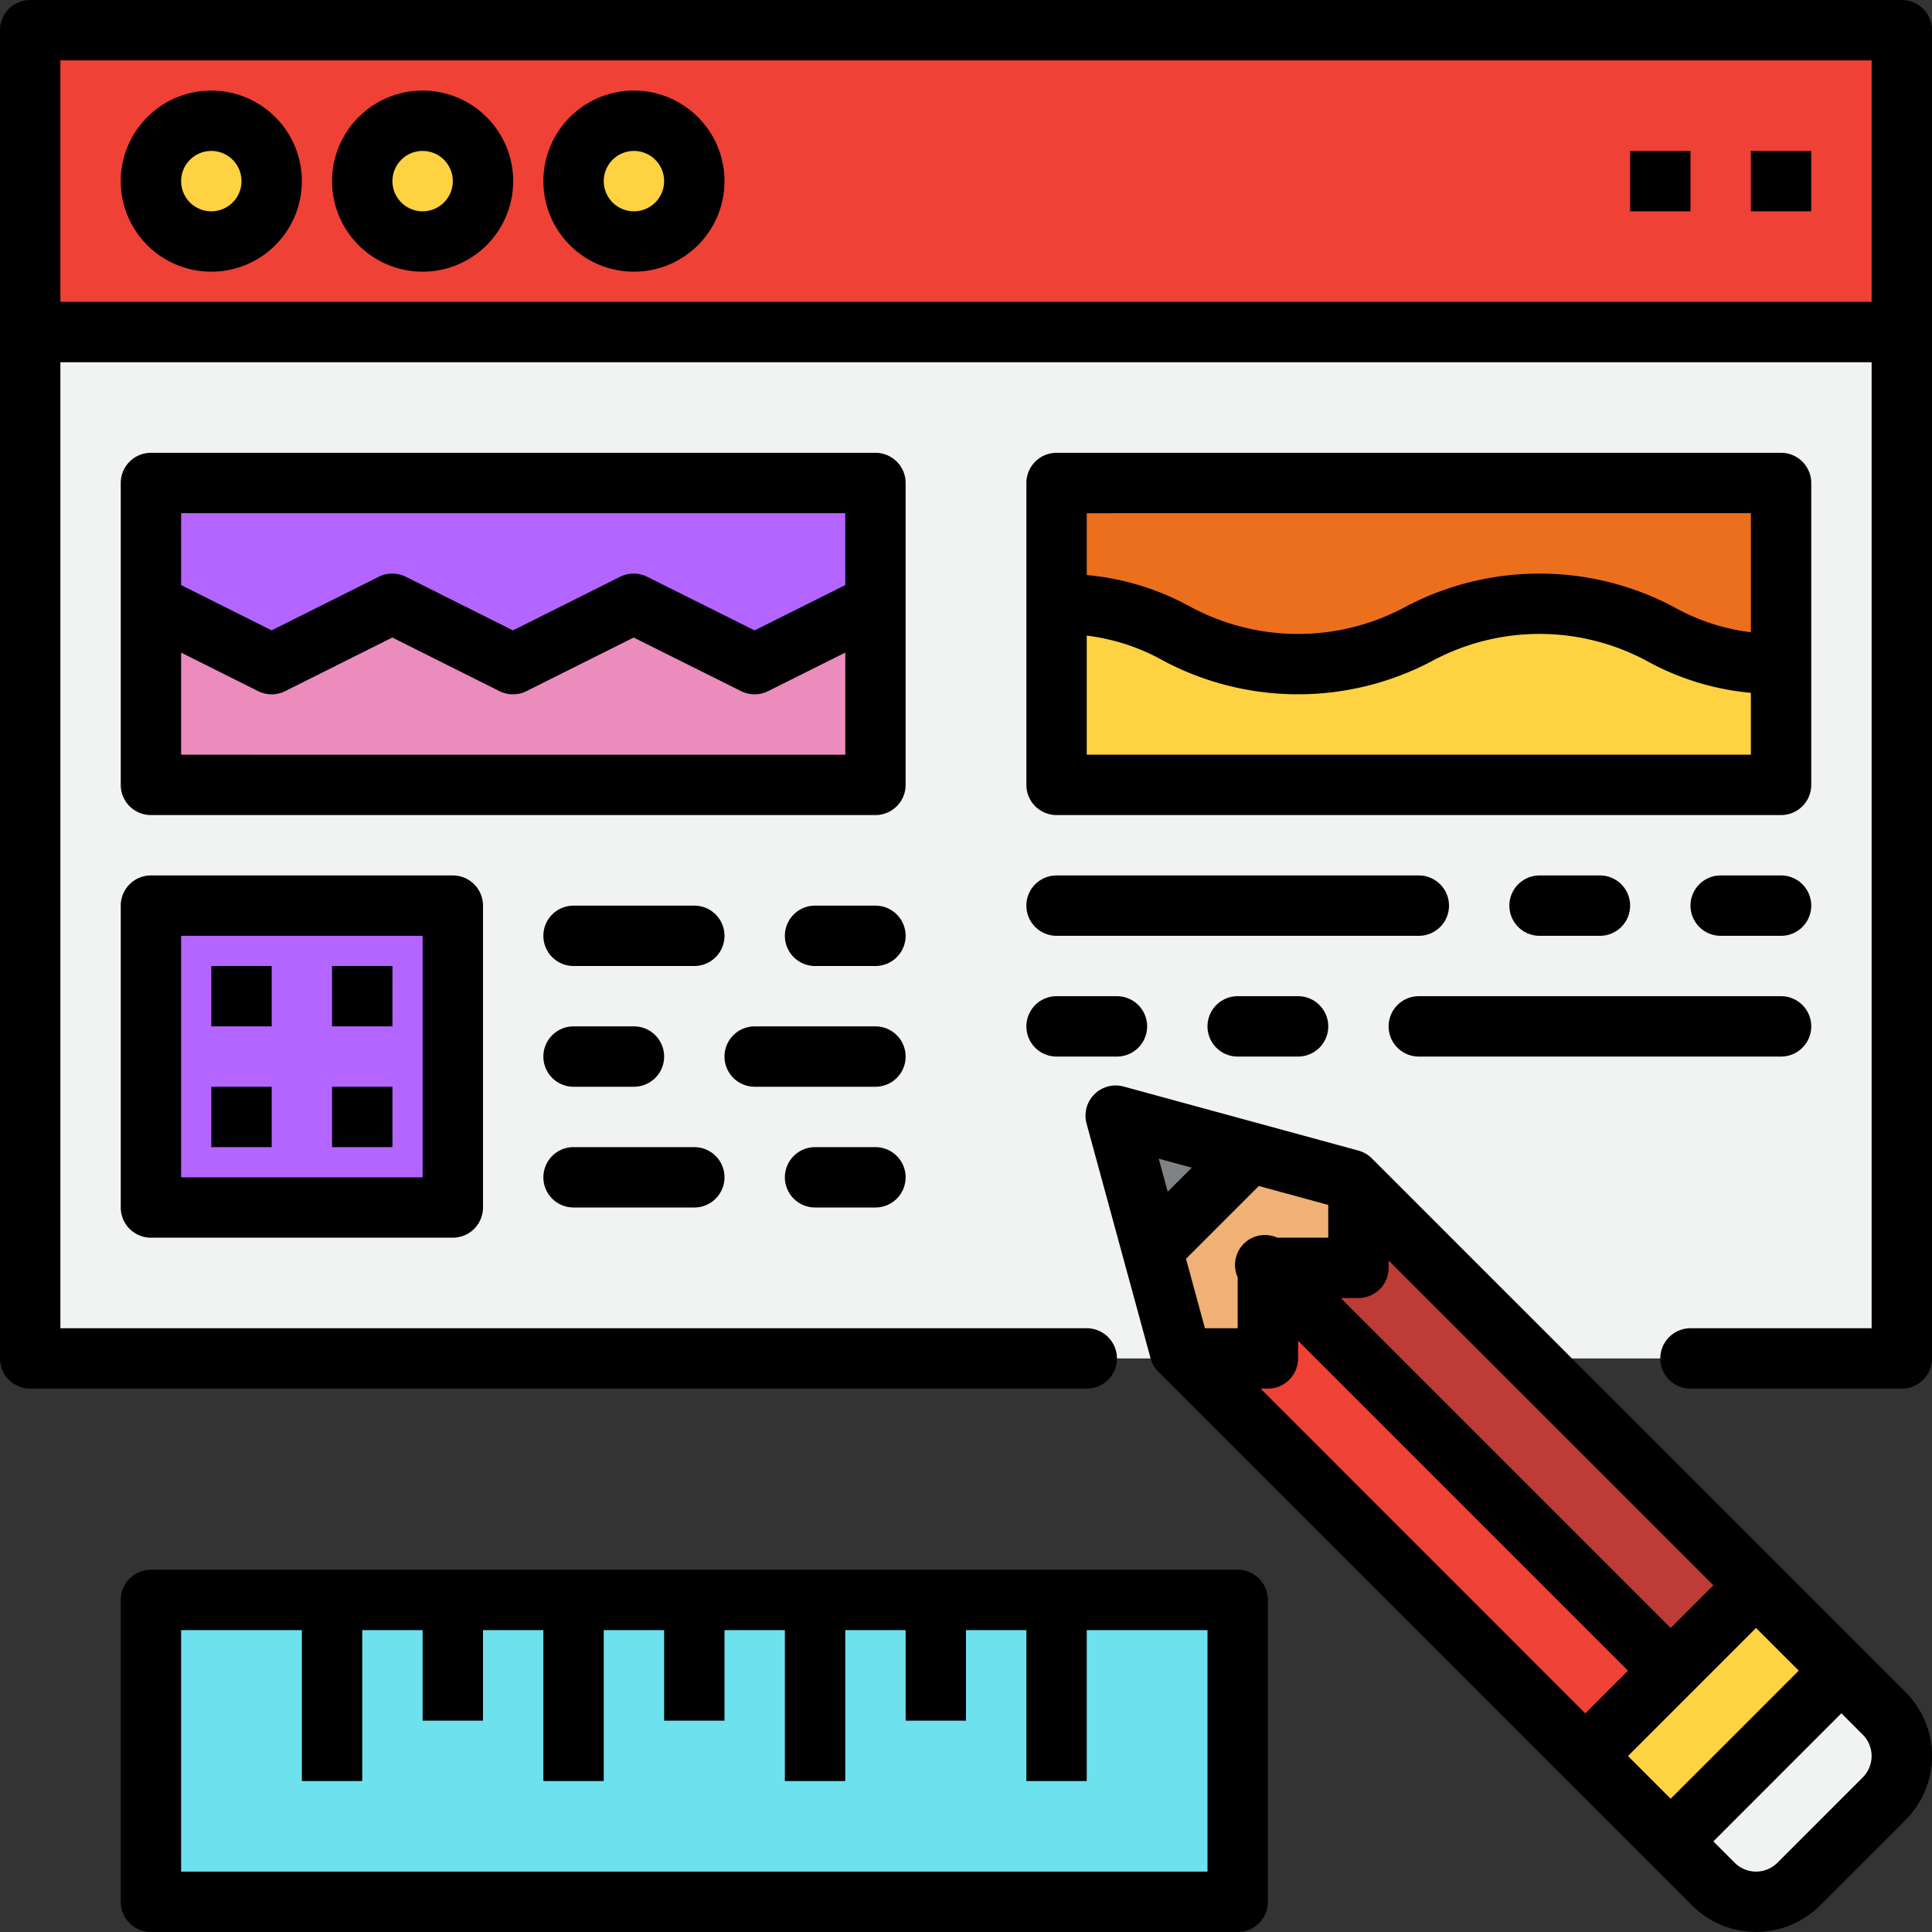 <svg height="512" viewBox="0 0 64 64" width="512" xmlns="http://www.w3.org/2000/svg"><rect x="0" y="0" width="64" height="64" fill="#333333" stroke="none"/><g id="_14-web_design" data-name="14-web design"><path d="m1 1h62v44h-62z" fill="#f1f2f2"/><path d="m5 30h10v10h-10z" fill="#b465ff"/><path d="m35 16h24v10h-24z" fill="#ec6f1d"/><path d="m59 22c-4.001 0-4.001-2-8.002-2s-4.001 2-8.002 2c-3.998 0-3.998-2-7.996-2v6h24z" fill="#ffd241"/><path d="m1 1h62v10h-62z" fill="#ef4136"/><path d="m5 53h36v10h-36z" fill="#6ee1ef"/><path d="m61 55.343-5.657 5.657-16.263-16.263-2.122-7.779 7.779 2.122z" fill="#ef4136"/><path d="m44.737 39.08-7.779-2.122 21.214 21.214 2.828-2.829z" fill="#be3c36"/><path d="m45 39v3h-3v3h-3l-2-8z" fill="#efb175"/><path d="m38 41-1-4 4 1z" fill="#808285"/><path d="m52.757 54.757h8v4h-8z" fill="#ffd241" transform="matrix(.707 -.707 .707 .707 -23.51 56.757)"/><path d="m55.586 57.586h8a0 0 0 0 1 0 0v2a2 2 0 0 1 -2 2h-4a2 2 0 0 1 -2-2v-2a0 0 0 0 1 0 0z" fill="#f1f2f2" transform="matrix(.707 -.707 .707 .707 -24.681 59.586)"/><g fill="#ffd241"><circle cx="7" cy="6" r="2"/><circle cx="14" cy="6" r="2"/><circle cx="21" cy="6" r="2"/></g><path d="m5 16h24v10h-24z" fill="#b465ff"/><path d="m29 20-4.005 2-4.005-2-3.998 2-3.997-2-3.997 2-3.998-2v6h24z" fill="#ec8cbd"/><path d="m61.708 54.636-.001-.001-16.263-16.262a1 1 0 0 0 -.444-.258l-7.778-2.122a1 1 0 0 0 -1.228 1.228l2.121 7.778a1.002 1.002 0 0 0 .258.444l13.434 13.434.001.001 2.829 2.828 1.414 1.414a3.004 3.004 0 0 0 4.243 0l2.828-2.828a2.999 2.999 0 0 0 0-4.242zm-19.95-8.636h.242a1.0 1 0 0 0 1-1v-.586l10.929 10.929-1.414 1.415zm2.242-6.085v1.085h-1.688a.991.991 0 0 0 -1.312 1.312v1.688h-1.085l-.627-2.3 2.412-2.412zm11.343 14.013-10.929-10.929h.586a1.0 1 0 0 0 1-1v-.242l10.758 10.757zm-0 5.657-1.414-1.414 4.242-4.243 1.415 1.414-2.121 2.122zm-15.865-20.904-.796.796-.298-1.094zm22.229 20.197-2.828 2.828a1 1 0 0 1 -1.415 0l-.707-.707 2.121-2.122 2.121-2.122.708.709a.999.999 0 0 1 -0 1.413z"/><path d="m63 0h-62a1 1 0 0 0 -1 1v44a1.0 1 0 0 0 1 1h35a1 1 0 0 0 0-2h-34v-32h60v32h-6a1 1 0 0 0 0 2h7a1.0 1 0 0 0 1-1v-44a1 1 0 0 0 -1-1zm-61 10v-8h60v8z"/><path d="m7 3a3 3 0 1 0 3 3 3.003 3.003 0 0 0 -3-3zm0 4a1 1 0 1 1 1-1 1.001 1.001 0 0 1 -1 1z"/><path d="m14 3a3 3 0 1 0 3 3 3.003 3.003 0 0 0 -3-3zm0 4a1 1 0 1 1 1-1 1.001 1.001 0 0 1 -1 1z"/><path d="m21 3a3 3 0 1 0 3 3 3.003 3.003 0 0 0 -3-3zm0 4a1 1 0 1 1 1-1 1.001 1.001 0 0 1 -1 1z"/><path d="m35 31h12a1 1 0 0 0 0-2h-12a1 1 0 0 0 0 2z"/><path d="m59 29h-2a1 1 0 0 0 0 2h2a1 1 0 0 0 0-2z"/><path d="m53 31a1 1 0 0 0 0-2h-2a1 1 0 0 0 0 2z"/><path d="m46 34a1.0 1 0 0 0 1 1h12a1 1 0 0 0 0-2h-12a1.0 1 0 0 0 -1 1z"/><path d="m35 35h2a1 1 0 0 0 0-2h-2a1 1 0 0 0 0 2z"/><path d="m41 33a1 1 0 0 0 0 2h2a1 1 0 0 0 0-2z"/><path d="m23 30h-4a1 1 0 0 0 0 2h4a1 1 0 0 0 0-2z"/><path d="m29 30h-2a1 1 0 0 0 0 2h2a1 1 0 0 0 0-2z"/><path d="m29 34h-4a1 1 0 0 0 0 2h4a1 1 0 0 0 0-2z"/><path d="m19 36h2a1 1 0 0 0 0-2h-2a1 1 0 0 0 0 2z"/><path d="m19 40h4a1 1 0 0 0 0-2h-4a1 1 0 0 0 0 2z"/><path d="m29 38h-2a1 1 0 0 0 0 2h2a1 1 0 0 0 0-2z"/><path d="m30 16a1 1 0 0 0 -1-1h-24a1 1 0 0 0 -1 1v10a1 1 0 0 0 1 1h24a1 1 0 0 0 1-1zm-2 1v2.382l-3.005 1.501-3.558-1.777a1 1 0 0 0 -.894 0l-3.551 1.776-3.55-1.776a.999.999 0 0 0 -.895 0l-3.549 1.776-2.998-1.5v-2.382zm-22 8v-3.381l2.551 1.276a.999.999 0 0 0 .895-0l3.549-1.776 3.55 1.776a1.001 1.001 0 0 0 .895 0l3.551-1.776 3.558 1.776a.999.999 0 0 0 .894 0l2.558-1.277v3.383z"/><path d="m60 16a1 1 0 0 0 -1-1h-24a1 1 0 0 0 -1 1v10a1 1 0 0 0 1 1h24a1 1 0 0 0 1-1zm-2 1v3.944a6.885 6.885 0 0 1 -2.554-.838 9.502 9.502 0 0 0 -8.896 0 7.5 7.5 0 0 1 -7.104 0 8.746 8.746 0 0 0 -3.445-1.057v-2.048zm-22 8v-3.944a6.879 6.879 0 0 1 2.551.838 9.496 9.496 0 0 0 8.894 0 7.506 7.506 0 0 1 7.107 0 8.76 8.76 0 0 0 3.448 1.057v2.048z"/><path d="m54 5h2v2h-2z"/><path d="m58 5h2v2h-2z"/><path d="m5 29a1 1 0 0 0 -1 1v10a1.0 1 0 0 0 1 1h10a1.0 1 0 0 0 1-1v-10a1 1 0 0 0 -1-1zm9 10h-8v-8h8z"/><path d="m7 32h2v2h-2z"/><path d="m7 36h2v2h-2z"/><path d="m11 32h2v2h-2z"/><path d="m11 36h2v2h-2z"/><path d="m41 52h-36a1.0 1 0 0 0 -1 1v10a1.0 1 0 0 0 1 1h36a1.0 1 0 0 0 1-1v-10a1.0 1 0 0 0 -1-1zm-1 10h-34v-8h4v5h2v-5h2v3h2v-3h2v5h2v-5h2v3h2v-3h2v5h2v-5h2v3h2v-3h2v5h2v-5h4z"/></g></svg>
